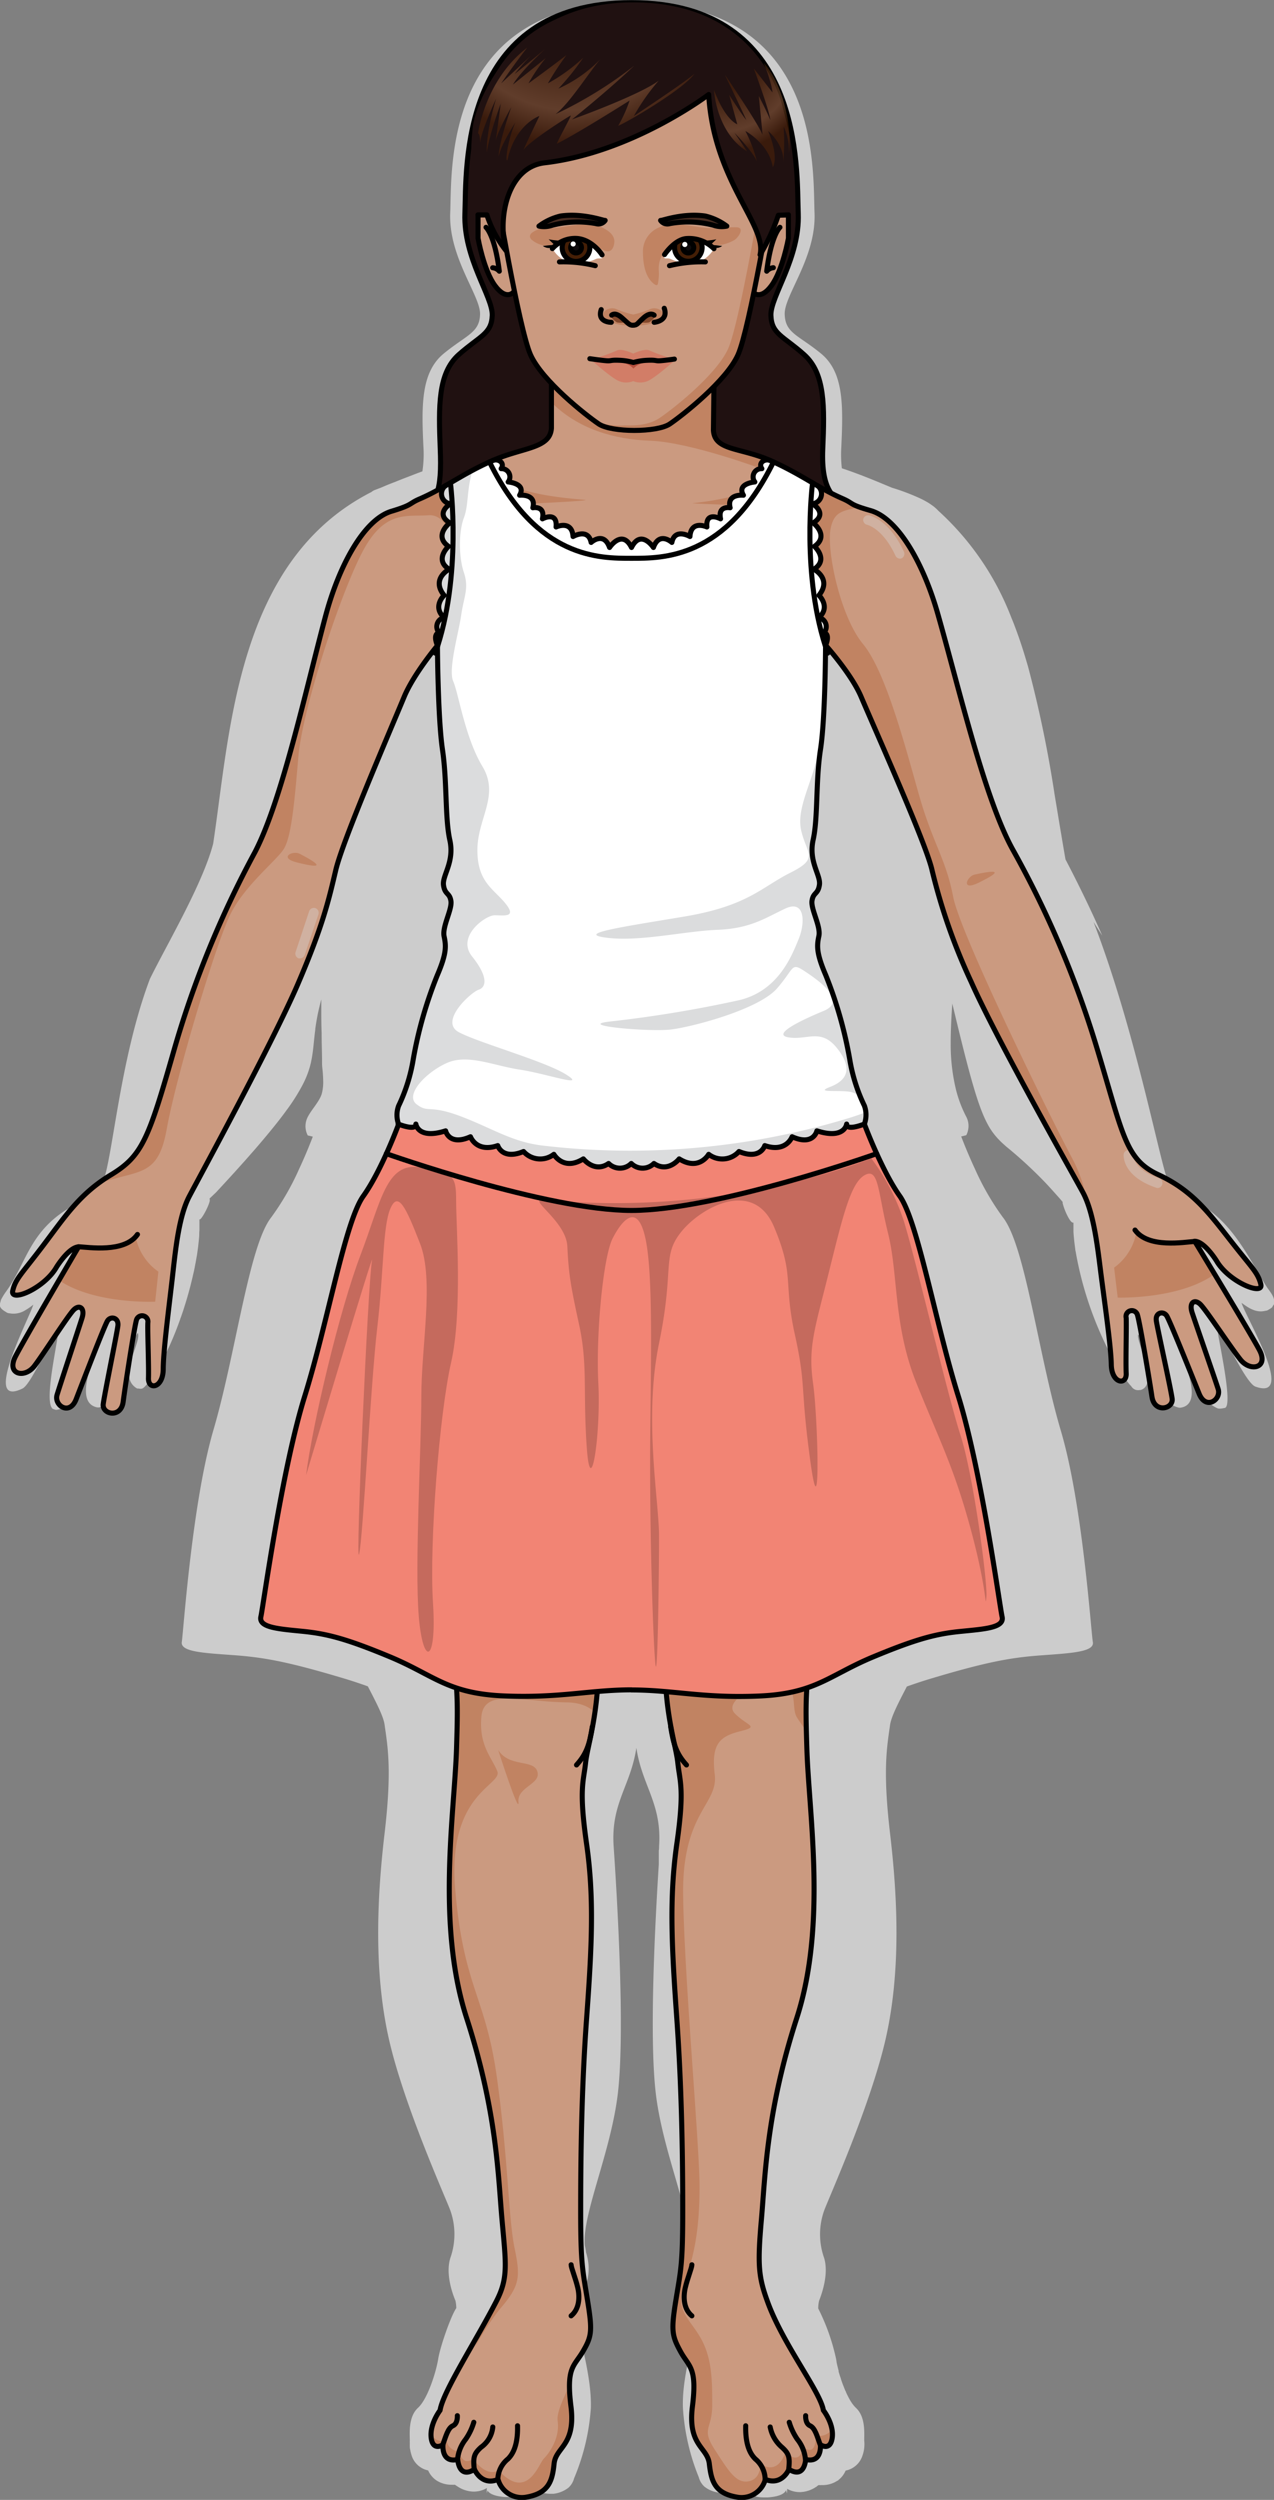<?xml version="1.0" encoding="utf-8"?><!-- Created by: Science Figures, www.sciencefigures.org, Generator: Science Figures Editor -->
<svg id="Camada_1" data-name="Camada 1" xmlns="http://www.w3.org/2000/svg" xmlns:xlink="http://www.w3.org/1999/xlink" width="252.27" height="494.83" viewBox="0 0 252.27 494.83">
<rect x="0" y="0" width="252.27" height="494.83" fill="#808080" stroke="none"/>
<defs>
<clipPath id="clip-path">
<path d="M109.41,49.24a6.38,6.38,0,0,1,4.74-2.12c2.84.14,5.24,3.07,5.17,3.69s-.63.13-1.41.49a8.56,8.56,0,0,1-5.1.7A6.12,6.12,0,0,1,109.41,49.24Z" fill="none"/>
</clipPath>
<clipPath id="clip-path-2">
<path d="M141.37,49.24a6.39,6.39,0,0,0-4.75-2.12c-2.83.14-5.24,3.07-5.17,3.69s.64.13,1.42.49a8.56,8.56,0,0,0,5.1.7A6.16,6.16,0,0,0,141.37,49.24Z" fill="none"/>
</clipPath>
<radialGradient id="radial-gradient" cx="81.24" cy="-5.23" r="33.72" gradientTransform="translate(35.68) scale(0.95 1)" gradientUnits="userSpaceOnUse">
<stop offset="0.4" stop-color="#7d3500"/>
<stop offset="0.8" stop-color="#f8a367"/>
<stop offset="1" stop-color="#793200"/>
</radialGradient>
<radialGradient id="radial-gradient-2" cx="118.5" cy="9.62" r="20.63" gradientTransform="translate(28.7) scale(0.96 1)" xlink:href="#radial-gradient"/>
</defs>
<title>comparison_tanned_girl_obese_anatomic_front</title>
<path id="changecolor" d="M251.09,255.1c-3.24-4.68-7.46-15.34-16.47-17.94-1.05-.95-2.11-1.91-3.09-2.78-1.48-2.17-6.34-29.47-15-51.89.57.91,1.15,1.82,1.74,2.72-2.2-5-4.62-10-7.29-15.1q-.45-2.58-.87-5.13c-.15-.85-.29-1.7-.43-2.55-.28-1.69-.55-3.36-.83-5A237.19,237.19,0,0,0,203.58,132l-.33-1.12q-1.09-3.74-2.44-7.26c-.18-.47-.37-.93-.56-1.39A55.39,55.39,0,0,0,185.8,101.1a7.87,7.87,0,0,0-1.38-1.18,9.61,9.61,0,0,0-.85-.55,18,18,0,0,0-2-1,43.6,43.6,0,0,0-4.95-1.83c-3-1.24-6-2.54-9.92-3.85a23.71,23.71,0,0,1-.11-4.15c.38-8.32.5-14.83-4-18.54s-7.08-4-7.21-7.78,6.28-11.27,5.91-20.12c-.35-8.43,1.36-39.75-33-41.53-1-.06-2-.11-3-.11-.89,0-1.75,0-2.59.09C87.77,2,89.5,33.61,89.15,42.08c-.37,8.85,6,16.42,5.91,20.12S92.34,66.3,87.85,70s-4.4,10.22-4,18.54a22.35,22.35,0,0,1-.21,4.76c-1.35.49-2.61,1-3.81,1.45h0l-.4.16h0L78,95.48h0c-.84.32-1.65.65-2.44,1L74.2,97h0a2.29,2.29,0,0,0-.65.39C46.86,111,45.59,144.72,42.21,167c-2.07,8-9.43,20.41-12.53,26.78-6.25,16.55-7.48,37.33-9.57,40.73-.95.91-2,1.9-3,2.88-11.33,4.87-11.42,12.17-16,18.39a11.73,11.73,0,0,0-.93,1.54h0c-.17.88-.68,1.41,1,2.38a1.28,1.28,0,0,0,.73.26,4.33,4.33,0,0,0,3-.55,12.14,12.14,0,0,0,1.69-1.17c-1,3.14-10.21,20.51-2.2,16.63h0v0c1.86-.75,6.18-11.19,7.19-12.29.29,1.43-3.15,15.08-1.1,16.31l0,0h0c.73.2.32.3,1.71-.06,4.83-2.31,5.24-12,7.39-14.69.85,1.53-5.89,13.2-.4,14.43a1.48,1.48,0,0,0,.51,0c5.38-1.38,5.35-12.09,7.6-14.73.77,2-4.23,8.67-.15,11l.1,0h.09c.79.09.89.21,1.88-1,2.42-3,4.69-7.71,6.48-12.76,0-.1.08-.21.11-.31.19-.55.38-1.09.56-1.65l.18-.58c.16-.49.31-1,.46-1.49.07-.25.15-.51.22-.77.13-.45.25-.9.37-1.35s.16-.6.23-.9.21-.83.3-1.24.15-.67.23-1,.16-.75.23-1.12.14-.71.2-1.06.12-.69.18-1,.11-.73.16-1.09.09-.61.12-.91.08-.75.12-1.12.05-.52.07-.78,0-.78.05-1.17c0-.19,0-.4,0-.59,0-.56,0-1.1,0-1.6.24.33,1.66-2.2,2-3.47a1,1,0,0,0,0-.63L42.8,236q1.92-2.07,3.59-3.9l2.12-2.36,1.91-2.17c1.51-1.74,2.81-3.3,3.94-4.71.81-1,1.53-1.94,2.17-2.81.15-.21.29-.41.44-.6A38.55,38.55,0,0,0,59.78,215c.07-.12.13-.25.19-.36a18.12,18.12,0,0,0,1.64-4.49c0-.14.06-.28.08-.42.36-1.83.44-3.62.74-5.92l0-.13c.09-.7.21-1.44.36-2.24l.12-.64c.08-.39.17-.79.27-1.21s.27-1.15.44-1.76l0-.12c0,.61,0,1.21,0,1.83,0,1.63,0,3.26.07,4.91a1,1,0,0,1,0,.17c0,1.66.06,3.31.08,5,0,.25,0,.51,0,.78v.1c0,.52.08,1.07.13,1.62s.09,1.27.1,1.9a8.87,8.87,0,0,1-.3,2.53c-.49,1.54-2,3.06-2.76,4.54a4.06,4.06,0,0,0-.43,1.43,3.94,3.94,0,0,0,.43,2.23l1,.24c-.3.79-1.32,3.43-2.77,6.53h0a51.46,51.46,0,0,1-5.48,9.47c-4.42,5.64-7,27-11.45,42.14C38,297.71,36.32,323,36,325s4.39,2.19,10.35,2.63,10.75,1.31,21.61,4.56c1.81.54,3.4,1.08,4.88,1.61,1.7,3.28,3.08,5.94,3.31,7.57.63,4.42,1.48,9,0,21.56S74,390,76.93,403.26s11.43,32,12.25,34.3a14.07,14.07,0,0,1,0,9.37c-.94,3,.25,6.68,1,8.46a6.66,6.66,0,0,1,.17,1.48c-1.12,1.64-3.21,7.75-3.57,10-.42,2.66-2.11,8-4,9.73s-1.66,4.86-1.63,6.45v0a3.31,3.31,0,0,0,0,.55s0,.08,0,.12a5.63,5.63,0,0,0,0,.58.38.38,0,0,1,0,.1c0,.21.06.41.11.63,0,0,0,.06,0,.09.06.24.12.5.2.76A4.36,4.36,0,0,0,84.78,489a4.61,4.61,0,0,0,1.68,2h0a5.4,5.4,0,0,0,3,.83,4.77,4.77,0,0,0,.63,0,6.18,6.18,0,0,0,.53.36h0a6,6,0,0,0,3,1,5.06,5.06,0,0,0,2.8-.72,3.3,3.3,0,0,0,0,1l.12-.49c.26.47,1.08,1.13,3.55,1.29l.69,0h.6l.27,0,.24,0,.27-.05.16,0,.26-.08.11,0,.23-.12.07,0,.2-.15,0,0a1.45,1.45,0,0,0,.17-.18l0,0c.06-.07.1-.15.15-.22v0a6.7,6.7,0,0,0,.43-2.41c.21-2.05.41-3.42,1.22-3.43.32,0,.32.19.24.55a0,0,0,0,1,0,0h0a7.6,7.6,0,0,0-.3,2.33,6,6,0,0,0,.07.69h0c.24,1.4,1.74,2.33,3.52,2.42h1.3l-.36,0a5.92,5.92,0,0,0,2.93-1.2,3.83,3.83,0,0,0,1.12-1.86h0A43.45,43.45,0,0,0,117,476.63c.19-6.2-2.3-13.73-2.75-17.81v-1.24c0-.06,0-.13,0-.19.05-.26.11-.51.18-.76l.11-.35c.08-.25.16-.5.26-.75,1-2.73,2.62-5.35,1.22-9.76,0,0,0-.07,0-.1a9.41,9.41,0,0,0-.22-1.2c-.58-6.1,5.18-18.43,6.55-30.16,1.47-12.64-.21-39.51-.84-48.88-.58-8.5,3.38-11.92,4.5-19.47,1.12,7.55,5.07,11,4.5,19.47,0,.28,0,.58-.06.89,0,.08,0,.17,0,.26l0,.57c0,.2,0,.41,0,.63s0,.21,0,.33,0,.49,0,.75l0,.19c-.72,11.4-1.92,34-.6,45.26,1.37,11.73,7.13,24.06,6.55,30.16a7.93,7.93,0,0,0-.22,1.2s0,.07,0,.1c-1.74,5.49,1.17,8.21,1.81,11.81v1.24c-.45,4.08-3,11.61-2.76,17.81a43.45,43.45,0,0,0,3.14,13.72h0a3.83,3.83,0,0,0,1.12,1.86,5.8,5.8,0,0,0,3.48,1.23c1.94,0,3.65-.93,3.9-2.43a8.17,8.17,0,0,0-.27-3.31l.16.29c0-.16-.08-.31-.12-.47a.23.23,0,0,1,.23-.11c.82,0,1,1.38,1.22,3.43s0,3.52,3.23,3.5l.7,0c2.78-.18,3.47-1,3.63-1.45l.16.65a3.61,3.61,0,0,0,.05-.9,5.1,5.1,0,0,0,2.68.65,6,6,0,0,0,3.14-1.09l0,.07a.75.75,0,0,0,.06-.13l.36-.24a4.51,4.51,0,0,0,.62,0,5.3,5.3,0,0,0,3.16-.91v.08c.06-.07.1-.13.16-.19a4.66,4.66,0,0,0,1.41-1.85,4.38,4.38,0,0,0,3.37-3.09,6.61,6.61,0,0,0,.31-2.86c0-1.59.26-4.68-1.63-6.45a6.65,6.65,0,0,1-1-1.25c-.16-.25-.31-.52-.46-.8l-.12-.24c-.14-.26-.27-.54-.4-.83,0-.1-.09-.19-.13-.29s-.19-.45-.28-.69-.11-.27-.16-.4-.2-.53-.29-.79l-.18-.55c0-.12-.08-.23-.11-.34-.11-.35-.22-.7-.31-1a1.21,1.21,0,0,1,0-.18c-.17-.63-.31-1.23-.42-1.75,0-.05,0-.09,0-.13s-.06-.31-.08-.45a41.68,41.68,0,0,0-3.54-10l0-.11a6.76,6.76,0,0,1,.17-1.42c.71-1.78,1.9-5.49,1-8.46a14,14,0,0,1,0-9.37c.82-2.3,9.28-21,12.25-34.3s2.29-27.75.81-40.31-.63-17.14,0-21.56c.24-1.63,1.61-4.29,3.32-7.58,1.47-.52,3.07-1.06,4.87-1.6,10.86-3.25,15.66-4.12,21.61-4.56s10.71-.66,10.35-2.63-2-27.31-6.37-41.95c-4.48-15.18-7-36.5-11.45-42.14a51.46,51.46,0,0,1-5.48-9.47h0c-1.45-3.1-2.47-5.74-2.77-6.53l1-.24a3.75,3.75,0,0,0,.39-1.16,3.88,3.88,0,0,0-.39-2.5,24.41,24.41,0,0,1-1.46-3.42c-.2-.58-.37-1.17-.53-1.77a38.12,38.12,0,0,1-1.09-9.21c0-2.65.13-5.33.32-8,3.5,14.67,5.19,20.7,7.16,24.17.12.22.25.43.37.63l.17.25c.13.2.26.39.4.57s.25.33.38.49l.35.4q.13.17.3.33l.27.28c.28.29.58.56.89.84l.31.28a86.68,86.68,0,0,1,7.82,7.2q.94,1,2,2.19c.47.53,1,1.1,1.47,1.69-.07,0-.07.11,0,.35a12.76,12.76,0,0,0,1.11,2.72l.19.32.12.17c.24.34.48.54.68.48,0,.52,0,1.08,0,1.66,0,0,0,.11,0,.17.06,1,.18,2.17.35,3.36,0,.22.07.44.11.67a69.59,69.59,0,0,0,8.54,23.19,28.1,28.1,0,0,0,2.24,3.13h0a1.39,1.39,0,0,1,.21.21,1.58,1.58,0,0,0,1,.74h0a1.87,1.87,0,0,0,.7,0h.06l0,0,.09,0c3.7-1.09-1-9.81-.49-11,2.26,2.36,2.63,13.16,8,14.48a1.26,1.26,0,0,0,.51,0c5.54-1-1.7-13.21-.85-14.4,2.24,2.54,2.82,12,7.85,14.45.27.1.37.3,1.71,0h0l0,0c1.72-.74-1.83-15.65-1.61-16.27,1,.94,5.55,11.21,7.57,12.05h0c8.12,2.94-1.63-13.29-2.71-16.55.82.52,2.62,2.12,4.71,1.56a1.26,1.26,0,0,0,.72-.27c.15-.1.06,0,.45-.28s0,0,.6-.8C252.41,256.93,251.94,256.26,251.09,255.1Z" fill="#ccc"/>
<path d="M169.05,101c-3.89-1.93-6.49-3.69-6.13-12.19.36-8.34.47-14.87-3.67-18.59s-6.48-4.06-6.6-7.8,5.75-11.3,5.41-20.17c-.33-8.7,1.34-41.72-33-41.72s-32.68,33-33,41.72c-.33,8.87,5.53,16.46,5.41,20.17S95,66.5,90.85,70.19s-4,10.25-3.68,18.59c.36,8.5-.67,11.18-4.78,12.59" fill="#201111"/>
<path d="M169.05,101c-3.89-1.93-6.49-3.69-6.13-12.19.36-8.34.47-14.87-3.67-18.59s-6.48-4.06-6.6-7.8,5.75-11.3,5.41-20.17c-.33-8.7,1.34-41.72-33-41.72s-32.68,33-33,41.72c-.33,8.87,5.53,16.46,5.41,20.17S95,66.5,90.85,70.19s-4,10.25-3.68,18.59c.36,8.5-.67,11.18-4.78,12.59" fill="none" stroke="#000000" stroke-linecap="round" stroke-linejoin="round"/>
<path d="M161.47,321.28c-2.06,12.11-2,15.16-1.7,24.81.38,12.87,4,34.82-2,53.37s-6.23,31.1-7,39.86-.62,11.25,1.17,16.16c3,8.43,10.51,17.91,11.1,21.62,0,0,2.14,2.72,1.75,5.45s-2.34,1.36-2.34,1.36.39,3.7-2.92,2.92c0,0-.19,3.9-3.31,1.95,0,0-1.36,3.31-4.67,2a4.89,4.89,0,0,1-5.65,3.5c-4.48-.78-5.06-3.31-5.45-6.62s-4.31-3.53-3.34-11.32-.68-7.8-2.36-10.88-1.9-4.09-.92-10.12,1.36-7,1.36-17.72-.19-24.15-1.17-38-1.56-23.75,0-34.65.59-12.27.2-16-2.73-9.94-2.53-21.23h-13.2c.19,11.29-2.15,17.53-2.54,21.23s-1.36,5.06.2,16,1,20.83,0,34.65-1.17,27.27-1.17,38,.39,11.68,1.36,17.72.86,7.1-.92,10.12-3.33,3.09-2.36,10.88-3,8-3.34,11.32-1,5.84-5.45,6.62a4.89,4.89,0,0,1-5.65-3.5c-3.31,1.36-4.67-2-4.67-2-3.12,2-3.31-1.95-3.31-1.95-3.31.78-2.92-2.92-2.92-2.92s-2,1.36-2.34-1.36,1.76-5.45,1.76-5.45c.58-3.71,7.05-13.64,11.16-21.61,2.39-4.64,1.88-7.41,1.1-16.17s-1-21.31-7-39.86-2.41-40.5-2-53.37c.29-9.71.36-12.74-1.74-25Z" fill="#cb9a80"/>
<path d="M151.51,490.73c3.31,1.36,4.67-2,4.67-2,3.12,2,3.31-1.95,3.31-1.95,3.31.78,2.92-2.92,2.92-2.92s2,1.36,2.34-1.36a5.35,5.35,0,0,0,0-1.6,3.21,3.21,0,0,1-3.2,1.22c0,4.51-2.51,2.26-2.51,2.26-.75,4-3.5,1-3.5,1-1.76,5-5,2.25-5,2.25s.26,3-2.25,3.51-4-2-6.76-6.26-.5-4-.5-8.77,0-9.27-2.26-13.27-5.26-5.52-3.25-11,3-10.77,3-19-3-41.08-3.25-57.62,7-18,6.26-24,1-7.52,5-8.52,1.5-1-1-3.51,4.75-6.26,8.76-5.76,2.26,4.51,3.51,6.51c.44.71,1.16,1.73,1.91,2.75a83.79,83.79,0,0,1,1.3-18.3l-3.73-3.07-14.28,0-15.26,3.63-.19,2.88h4.14c-.2,11.29,2.14,17.53,2.53,21.23s1.36,5.06-.2,16-1,20.83,0,34.65,1.17,27.27,1.17,38-.39,11.68-1.36,17.72-.76,7,.92,10.12,3.34,3.09,2.36,10.88,3,8,3.34,11.32,1,5.84,5.45,6.62A4.89,4.89,0,0,0,151.51,490.73Z" fill="#c18362"/>
<path d="M110.42,479.17c.5,3.5-1.75,6.51-2.75,7.51s-3.26,8.52-9,2.26c0,0-2,1.75-5-2.26,0,0-2,1.75-2.76-1.5a2.45,2.45,0,0,1-2.5-2.51s-1.07,1.51-3.08-.67a5.09,5.09,0,0,0,0,.55c.39,2.72,2.34,1.36,2.34,1.36s-.39,3.7,2.92,2.92c0,0,.19,3.9,3.31,1.95,0,0,1.36,3.31,4.67,2a4.89,4.89,0,0,0,5.65,3.5c4.48-.78,5.06-3.31,5.45-6.62s4.31-3.53,3.34-11.32c-.2-1.59-.31-2.88-.34-4C111.77,474.38,110.18,477.45,110.42,479.17Z" fill="#c18362"/>
<path d="M90.32,346.09c-.38,12.87-4,34.82,2,53.37s6.24,31.1,7,39.86,1.29,11.53-1.1,16.17c-1.45,2.81-2.9,6-4.17,9.15a49.91,49.91,0,0,1,4.84-7.47c4.08-4.73,4.21-6.37,3-12.19s-1.3-18.23-3.54-34.06-6.57-17.63-8.21-36.9,9.51-20.62,8.32-23.46-3.63-5.1-3.14-10.75,7.77-3,16.73-2.84c2.8,0,4.56.85,5.66,1.93a69.36,69.36,0,0,0,.69-11.16h5.14l-.19-6.57-34.82-.1C90.68,333.35,90.61,336.38,90.32,346.09Z" fill="#c18362"/>
<path d="M98.65,346.41c2.25,3.5,7,1.75,7.76,4.26s-4,3-3.75,6S98.65,346.41,98.65,346.41Z" fill="#c18362"/>
<path d="M161.47,321.28c-2.06,12.11-2,15.16-1.7,24.81.38,12.87,4,34.82-2,53.37s-6.23,31.1-7,39.86-.62,11.25,1.17,16.16c3,8.43,10.51,17.91,11.1,21.62,0,0,2.14,2.72,1.75,5.45s-2.34,1.36-2.34,1.36.39,3.7-2.92,2.92c0,0-.19,3.9-3.31,1.95,0,0-1.36,3.31-4.67,2a4.89,4.89,0,0,1-5.65,3.5c-4.48-.78-5.06-3.31-5.45-6.62s-4.31-3.53-3.34-11.32-.68-7.8-2.36-10.88-1.9-4.09-.92-10.12,1.36-7,1.36-17.72-.19-24.15-1.17-38-1.56-23.75,0-34.65.59-12.27.2-16-2.73-9.94-2.53-21.23h-13.2c.19,11.29-2.15,17.53-2.54,21.23s-1.36,5.06.2,16,1,20.83,0,34.65-1.17,27.27-1.17,38,.39,11.68,1.36,17.72.86,7.1-.92,10.12-3.33,3.09-2.36,10.88-3,8-3.34,11.32-1,5.84-5.45,6.62a4.89,4.89,0,0,1-5.65-3.5c-3.31,1.36-4.67-2-4.67-2-3.12,2-3.31-1.95-3.31-1.95-3.31.78-2.92-2.92-2.92-2.92s-2,1.36-2.34-1.36,1.76-5.45,1.76-5.45c.58-3.71,7.05-13.64,11.16-21.61,2.39-4.64,1.88-7.41,1.1-16.17s-1-21.31-7-39.86-2.41-40.5-2-53.37c.29-9.71.36-12.74-1.74-25Z" fill="none" stroke="#000000" stroke-linecap="round" stroke-linejoin="round"/>
<path d="M113.09,448.29c0,.59.88,2.66,1.32,4.56s.29,4.24-1.32,5.55" fill="none" stroke="#000000" stroke-linecap="round" stroke-linejoin="round"/>
<path d="M98.58,490.73a5.36,5.36,0,0,1,2-4c.73-.73,2-2.33,1.9-6.57" fill="none" stroke="#000000" stroke-linecap="round" stroke-linejoin="round"/>
<path d="M93.91,488.78c-.24-2.34-.1-3.07,1.36-4.38a5.53,5.53,0,0,0,2.31-4" fill="none" stroke="#000000" stroke-linecap="round" stroke-linejoin="round"/>
<path d="M90.6,486.83a7.58,7.58,0,0,1,1.61-4,12,12,0,0,0,1.61-3.36" fill="none" stroke="#000000" stroke-linecap="round" stroke-linejoin="round"/>
<path d="M87.68,483.91c.58-1.56,1-3.31,2-3.75s.88-2,.88-2" fill="none" stroke="#000000" stroke-linecap="round" stroke-linejoin="round"/>
<path d="M137,448.29c0,.59-.87,2.66-1.31,4.56s-.3,4.24,1.31,5.55" fill="none" stroke="#000000" stroke-linecap="round" stroke-linejoin="round"/>
<path d="M151.51,490.73a5.32,5.32,0,0,0-1.95-4c-.73-.73-2-2.33-1.9-6.57" fill="none" stroke="#000000" stroke-linecap="round" stroke-linejoin="round"/>
<path d="M156.18,488.78c.24-2.34.1-3.07-1.36-4.38a7,7,0,0,1-2.31-4" fill="none" stroke="#000000" stroke-linecap="round" stroke-linejoin="round"/>
<path d="M159.49,486.83a7.42,7.42,0,0,0-1.61-4,12,12,0,0,1-1.6-3.36" fill="none" stroke="#000000" stroke-linecap="round" stroke-linejoin="round"/>
<path d="M162.41,483.91c-.58-1.56-1-3.31-2-3.75s-.88-2-.88-2" fill="none" stroke="#000000" stroke-linecap="round" stroke-linejoin="round"/>
<path d="M114.16,349.36c2-2.21,2.57-4.08,3.13-7.59" fill="none" stroke="#000000" stroke-linecap="round" stroke-linejoin="round"/>
<path d="M135.93,349.36c-2-2.21-2.57-4.08-3.13-7.59" fill="none" stroke="#000000" stroke-linecap="round" stroke-linejoin="round"/>
<path d="M243.4,245.41c-4.38-5.62-7.58-9.79-14.16-12.85s-6.93-7.88-12.21-25.27a196.92,196.92,0,0,0-16.62-39.11C195,158.13,190,136.62,185.73,121.63c-2.78-9.86-7.83-19-13.36-20.57-4.43-1.27-3.16-1.33-5.56-2.38-5-2.19-8.21-4.85-14.24-7.51s-11.06-1.92-11.3-6L141.4,74H109.19l0,10.73c-.24,4.1-5.66,3.79-11.69,6.45s-9.27,5.32-14.24,7.51c-2.41,1-1.32,1.18-5.74,2.51-5.5,1.66-10.42,10.86-13.06,20.76-4,15-8.7,36.63-14,46.76a196.6,196.6,0,0,0-16.06,39.35c-5,17.46-6.25,20.75-12.46,24.5s-9.12,8.32-13.42,14-5.47,6.57-6,8.94,6.28-.51,8.67-4.7c0,0,2.4-3.91,4.36-4,0,0-10.7,18.19-12.51,21.73s1.85,4.39,3.78,1.84,6.7-10.07,7.81-11.14,2.24-.32,1.61,1.67-4.3,13.08-4.94,15.18,2.48,4.23,3.78.87,5.58-14.49,6.2-15.5,2.28-.67,2.06,1-2.63,13.42-2.9,15.46,3.51,2.9,3.95-.45,2.21-14.82,2.64-16.22a1.16,1.16,0,0,1,2.25.54c-.09,1.57.2,8.55.12,11s2.91,2,2.92-1.8,1.3-13.48,1.9-18.88,1.29-11.53,3.25-15.28S54,206.38,59,194.74s6.12-16.73,7.49-22.52S76.6,146.15,80,138c1.85-4.51,6.62-10.22,6.62-10.22s.07,14.36,1,20.63.48,13.52,1.45,17.87-1.52,7-1.25,8.93,1.21,1.45,1.47,3.14-1.76,5.07-1.35,7,.5,3.38-1.36,7.72a82.36,82.36,0,0,0-4.76,16.66,27.33,27.33,0,0,1-.93,4.17q7.5,0,15,.09c24.53.25,49.06.77,73.59.82a27,27,0,0,1-1.23-5.08A82.36,82.36,0,0,0,163.5,193c-1.86-4.34-1.76-5.79-1.35-7.72s-1.62-5.31-1.36-7,1.19-1.21,1.47-3.14-2.21-4.59-1.24-8.93.48-11.59,1.45-17.87,1-20.63,1-20.63,5.06,5.63,7,10.11c3.48,8.13,12.5,28.29,14,34.06a116.69,116.69,0,0,0,7.81,22.41c5.13,11.57,20.13,38,22.14,41.72s2.8,9.85,3.47,15.24,2.1,15.07,2.16,18.85,3.06,4.18,2.95,1.76.08-9.41,0-11a1.15,1.15,0,0,1,2.23-.57c.45,1.39,2.38,12.83,2.87,16.17s4.27,2.43,4,.4-2.88-13.74-3.13-15.41,1.41-2,2.05-1,5.07,12.07,6.42,15.42,4.44,1.17,3.77-.93-4.5-13.13-5.15-15.11.44-2.75,1.58-1.69,6,8.51,8,11,5.61,1.61,3.75-1.9-12.82-21.55-12.82-21.55c2,.08,4.36,3.95,4.36,3.95,2.45,4.15,9.32,6.92,8.73,4.57S247.78,251,243.4,245.41Z" fill="#cb9a80"/>
<path d="M128.78,87.24c7.86.29,21.93,5.53,21.93,5.53l1.49-1.69c-5.94-2.54-10.84-1.88-11.08-5.94L141.25,74H109l0,5.46C114.36,84.94,121.71,87,128.78,87.24Z" fill="#c18362"/>
<path d="M33,223.57c1.88-10.5,9.8-37,12.67-42.69s9.06-10.53,10.5-12.79,2.08-8.36,2.9-18.19,8.71-33.48,13-41.22,8.58-6.37,12.78-6.69,5.82,7,6,12.92l3.55-3.39L92.18,93.86c-3.08,1.72-5.61,3.37-8.89,4.82-2.41,1-1.32,1.18-5.74,2.51-5.5,1.66-10.42,10.86-13.06,20.76-4,15-8.7,36.63-14,46.76a196.35,196.35,0,0,0-16.06,39.35c-5,17.46-6.25,20.75-12.46,24.5-1.37.83-2.65,1.54-3.84,2.23C27.15,231.24,31.17,233.65,33,223.57Z" fill="#c18362"/>
<path d="M31.36,251.71a11,11,0,0,1-4.48-6.78c-2.09,2.1-8.13,2.34-11.6,2.29-.55.95-1.95,3.32-3.62,6.18,7.07,4.81,19.07,4.26,19.07,4.26Z" fill="#c18362"/>
<path d="M220.61,250.92a11.08,11.08,0,0,0,4.38-6.85c2.12,2.07,8.16,2.23,11.63,2.13.57.93,2,3.29,3.7,6.13-7,4.9-19,4.52-19,4.52Z" fill="#c18362"/>
<path d="M163.5,127.75s5.06,5.63,7,10.11c3.48,8.13,12.5,28.29,14,34.06a116.69,116.69,0,0,0,7.81,22.41c5.13,11.57,20.13,38,22.14,41.72a14.21,14.21,0,0,1,.77,1.71,28.08,28.08,0,0,0-2.83-8.32c-4.28-8-22.22-44.46-23.65-51.93s-4-10.51-6.69-19.91-6.59-24.59-11.16-30.12-7.34-18.87-6.37-23.07c.7-3.06,2.19-3.26,5.46-4-2.28-.55-1.26-.92-3.12-1.73a83.11,83.11,0,0,1-7.94-4.28l-5.23,15.67,8.84,38.21C163.43,142,163.5,127.75,163.5,127.75Z" fill="#c18362"/>
<path d="M98.08,95.53c4.68.65,5.33,2.42,17.6,3.39,2.74.22-15.82,1-15.82,1L108.09,113l23.42-.49H133l9.85-6.94,5.65-5.5s-12.17-.38-11.3-.48a57.38,57.38,0,0,0,14.05-3.23L148,108.94l-17.12,14.53s-29.24-1.77-29.72-1.61S98.08,95.53,98.08,95.53Z" fill="#c18362"/>
<path d="M189.75,276.33c-4.59-14.73-8-34.52-11.59-39.59s-7-14.24-7-14.24c-3.58,1.34-3.54.2-3.51,0,0,.24-.62,3-5.89,1.32,0,0-.68,3.07-4.91,1.17,0,0-1.17,3.21-5.41,1.75,0,0-.87,2.92-5.11,1.17a4.42,4.42,0,0,1-6,.56s-1.9,3.38-5.84.9c0,0-2.19,2.85-5,.91a3.18,3.18,0,0,1-4.49,0,3.18,3.18,0,0,1-4.49,0c-2.78,1.94-5-.91-5-.91-3.94,2.48-5.84-.9-5.84-.9a4.42,4.42,0,0,1-6-.56c-4.23,1.75-5.11-1.17-5.11-1.17-4.23,1.46-5.4-1.75-5.4-1.75-4.24,1.9-4.92-1.17-4.92-1.17-5.26,1.68-5.85-1.08-5.89-1.32,0,.16.07,1.13-2.67.26l-.83-.28s-3.38,9.17-7,14.24-7,24.86-11.59,39.59S52.14,317.85,51.66,320s3.38,2.42,8.2,2.9,8.7,1.45,17.39,5.07,11.34,7.24,22.45,7.72,17.14-1.2,25.35-1.2,14.24,1.69,25.35,1.2,13.76-4.1,22.45-7.72,12.55-4.59,17.38-5.07,8.69-.72,8.2-2.9S194.33,291.05,189.75,276.33Z" fill="#f28474"/>
<path d="M60.61,292c1.28-10.24,6.66-32.78,10.76-43.53S76.49,230,83.15,231.07s7.17,1.53,7.17,6.65,1.28,22-1,32-4.35,35.6-3.58,47.63-2,12.55-2.82,2.56.51-33.54.51-43.53,2.56-23-.25-30.22-4.36-10.5-5.89-6.91S76,251.81,74.7,262.82s-2.82,41.74-3.59,44.81,1.79-54.54,2.56-58.13S60.61,292,60.61,292Z" fill="#130000" opacity="0.2"/>
<path d="M107.73,237.47c-3.65-.36,4.35,4.09,4.61,9.22s.51,7.17,2.3,15.36.77,13.06,1.54,24.33,2.81-2.57,2.3-12.55,1-25.1,2.82-28.68,5.12-7.68,6.66.77.77,28.42.77,43.53.51,33.29,1,39.44.77-17.93.77-24.84-3.07-23.31,0-38.16.51-17.16,4.35-22,14.34-10.76,18.44-1,1.79,10.75,4.1,21.25,1,10,3.07,25.09S162,281,161,273.83s.26-10.5,3.07-21.77,4.36-17.92,7.17-19.46,2.56,3.33,4.61,11.52,1,18.19,5.64,29.71,7.42,16.64,10.75,28.94,2.82,16.13,3.08,13.31-2.56-24.07-5.13-32-9-35.34-11.26-42.51a42.7,42.7,0,0,0-6.41-12.29S144.35,241.05,107.73,237.47Z" fill="#130000" opacity="0.2"/>
<path d="M151.44,226.76c4.24,1.46,5.41-1.75,5.41-1.75,4.23,1.9,4.91-1.17,4.91-1.17,5.27,1.68,5.85-1.08,5.89-1.32,0,.18-.07,1.32,3.51,0h0a5.31,5.31,0,0,0,0-3.63,33.44,33.44,0,0,1-2.9-9.17A82.36,82.36,0,0,0,163.5,193c-1.86-4.34-1.76-5.79-1.35-7.72s-1.62-5.31-1.36-7,1.19-1.21,1.47-3.14-2.21-4.59-1.24-8.93.48-11.59,1.45-17.87,1-20.41,1-20.62h0c1-2.4-.33-2.49-.33-2.49a1.84,1.84,0,0,0-1-3c2.39-2.14,0-4.4,0-4.4,2.64-3.27-1-5.16-1-5.16,3-1.89.12-4.53.12-4.53,3-2.13-.25-4.65-.25-4.65,3-1.88-.13-3.78-.13-3.78a2,2,0,0,0,.94-3.61h0a92,92,0,0,0-9.27-4.94h0c-1.12-.47-2.51.43-1.71,1.6a1.63,1.63,0,0,0-1.39,2.63s-3.65.29-2.26,2.63c0,0-3.36-.37-2.63,2.48,0,0-2.48-.51-1.9,2.19,0,0-3-1.61-2.7,1.61,0,0-3.14-1.46-3.36,1.89,0,0-3-1.75-3.58,1.17,0,0-2.48-2.26-3.65,1,0,0-2.48-3.73-4.34,0-1.87-3.73-4.35,0-4.35,0-1.17-3.29-3.65-1-3.65-1-.58-2.92-3.58-1.17-3.58-1.17-.22-3.35-3.36-1.89-3.36-1.89.3-3.22-2.7-1.61-2.7-1.61.59-2.7-1.9-2.19-1.9-2.19.73-2.85-2.62-2.48-2.62-2.48,1.38-2.34-2.27-2.63-2.27-2.63a1.63,1.63,0,0,0-1.39-2.63c.81-1.17-.59-2.07-1.7-1.6h0a89.14,89.14,0,0,0-9.28,5,2,2,0,0,0,.94,3.6s-3.15,1.9-.13,3.78c0,0-3.27,2.52-.25,4.65,0,0-2.89,2.64.13,4.53,0,0-3.65,1.89-1,5.16,0,0-2.39,2.26,0,4.4a1.84,1.84,0,0,0-1,3s-1.3.09-.34,2.49h0s.07,14.36,1,20.63.48,13.52,1.45,17.87-1.52,7-1.25,8.93,1.21,1.45,1.47,3.14-1.76,5.07-1.35,7,.5,3.38-1.36,7.72a82.36,82.36,0,0,0-4.76,16.66,33.88,33.88,0,0,1-2.89,9.17,5.24,5.24,0,0,0,0,3.63h0c3.57,1.34,3.53.2,3.5,0,0,.24.63,3,5.89,1.32,0,0,.68,3.07,4.92,1.17,0,0,1.17,3.21,5.4,1.75,0,0,.88,2.92,5.11,1.17a4.42,4.42,0,0,0,6,.56s1.9,3.38,5.84.9c0,0,2.19,2.85,5,.91a3.18,3.18,0,0,0,4.49,0,3.18,3.18,0,0,0,4.49,0c2.77,1.94,5-.91,5-.91,3.94,2.48,5.84-.9,5.84-.9a4.42,4.42,0,0,0,6-.56C150.57,229.68,151.44,226.76,151.44,226.76Z" fill="#ffffff"/>
<path d="M82.44,222.52c0,.24.63,3,5.89,1.32,0,0,.68,3.07,4.92,1.17,0,0,1.17,3.21,5.4,1.75,0,0,.88,2.92,5.11,1.17a4.42,4.42,0,0,0,6,.56s1.9,3.38,5.84.9c0,0,2.19,2.85,5,.91a3.18,3.18,0,0,0,4.49,0,3.18,3.18,0,0,0,4.49,0c2.77,1.94,5-.91,5-.91,3.94,2.48,5.84-.9,5.84-.9a4.42,4.42,0,0,0,6-.56c4.24,1.75,5.11-1.17,5.11-1.17,4.24,1.46,5.41-1.75,5.41-1.75,4.23,1.9,4.91-1.17,4.91-1.17,5.27,1.68,5.85-1.08,5.89-1.32,0,.18-.07,1.32,3.51,0h0a5.31,5.31,0,0,0,.28-2.4c-1,.38-2,.74-3.08,1.08a148.51,148.51,0,0,1-61.29,5.52c-6-.79-9.73-3.42-16-5.78s-6.31-.53-8.68-2.37,1.84-6.31,6-8.16,9.21.53,14.47,1.32,13.42,3.68,9.21,1-17.37-6.31-21.31-8.42,2.37-7.89,3.94-8.41,1.85-2.63-1.31-6.58,2.63-8.15,4.47-8.15,4.47.52,2.11-2.37-5.53-4.21-5.53-10.52,4.47-10.79,1-16.57-4.73-14.47-5.78-16.84,1.05-9.47,1.58-13.15,1.58-5.26.52-8.42-1-8.15,0-10.78.53-5.79,1.77-9.46h0c-2,1-3.63,2.06-5.33,3a2,2,0,0,0,.94,3.6s-3.15,1.9-.13,3.78c0,0-3.27,2.52-.25,4.65,0,0-2.89,2.64.13,4.53,0,0-3.65,1.89-1,5.16,0,0-2.39,2.26,0,4.4a1.84,1.84,0,0,0-1,3s-1.3.09-.34,2.49h0s.07,14.36,1,20.63.48,13.52,1.45,17.87-1.52,7-1.25,8.93,1.21,1.45,1.47,3.14-1.76,5.07-1.35,7,.5,3.38-1.36,7.72a82.36,82.36,0,0,0-4.76,16.66,33.88,33.88,0,0,1-2.89,9.17,5.24,5.24,0,0,0,0,3.63C82.51,223.84,82.47,222.7,82.44,222.52Z" fill="#dbdcdd"/>
<path d="M164.41,215.13c-3.42,1.31,2.11.53,4.21,1.05a5.09,5.09,0,0,1,1.8.94,27.39,27.39,0,0,1-2.16-7.42A82.36,82.36,0,0,0,163.5,193c-1.86-4.34-1.76-5.79-1.35-7.72s-1.62-5.31-1.36-7,1.19-1.21,1.47-3.14-2.21-4.59-1.24-8.93.48-11.59,1.45-17.87l.09-.62-.25-.5c-.79,6.58-4.74,12.37-3.68,17.1s3.68,5.52-2.11,8.42-8.42,6.57-21,8.68-21.83,3.42-15.26,4.21,15.26-1.32,21.83-1.58,9.47-2.37,13.42-4.21,3.94,2.89,2.63,6.05-3.95,10.26-11.84,12.1a245.56,245.56,0,0,1-25.51,4.21c-7.1.79,7.89,2.1,12.1,1.58s17.36-3.95,21-8.16,2.63-5.26,5.79-3.15,7.89,5.78,3.42,7.63-10.52,4.73-6.84,5.26,6.31-1.84,9.47,2.1S167.83,213.81,164.41,215.13Z" fill="#dbdcdd"/>
<path d="M27.22,244.35c-2.57,3.7-9.76,2.52-11.68,2.43" fill="none" stroke="#000000" stroke-linecap="round" stroke-linejoin="round"/>
<path d="M88.25,96.11a2,2,0,0,0,.94,3.61s-3.15,1.9-.13,3.78c0,0-3.27,2.52-.25,4.65,0,0-2.89,2.64.13,4.53,0,0-3.65,1.89-1,5.16,0,0-2.39,2.26,0,4.4a1.84,1.84,0,0,0-1,3s-1.3.09-.34,2.49" fill="none" stroke="#000000" stroke-linecap="round" stroke-linejoin="round"/>
<path d="M89.19,95.58s2.39,18.49-3,33.7" fill="none" stroke="#000000" stroke-linecap="round" stroke-linejoin="round"/>
<path d="M236.46,245.74c-1.92.12-9.09,1.4-11.71-2.26" fill="none" stroke="#000000" stroke-linecap="round" stroke-linejoin="round"/>
<path d="M171.16,222.5c-3.87,1.44-3.51,0-3.51,0s-.39,3.1-5.89,1.34c0,0-.68,3.07-4.91,1.17,0,0-1.17,3.21-5.41,1.75,0,0-.87,2.92-5.11,1.17a4.42,4.42,0,0,1-6,.56s-1.9,3.38-5.84.9c0,0-2.19,2.85-5,.91a3.18,3.18,0,0,1-4.49,0,3.18,3.18,0,0,1-4.49,0c-2.78,1.94-5-.91-5-.91-3.94,2.48-5.84-.9-5.84-.9a4.42,4.42,0,0,1-6-.56c-4.23,1.75-5.11-1.17-5.11-1.17-4.23,1.46-5.4-1.75-5.4-1.75-4.24,1.9-4.92-1.17-4.92-1.17-5.5,1.76-5.89-1.34-5.89-1.34s.36,1.44-3.5,0" fill="none" stroke="#000000" stroke-linecap="round" stroke-linejoin="round"/>
<path d="M152.57,91.17c-1.12-.47-2.51.43-1.71,1.6a1.63,1.63,0,0,0-1.39,2.63s-3.65.29-2.26,2.63c0,0-3.36-.37-2.63,2.48,0,0-2.48-.51-1.9,2.19,0,0-3-1.61-2.7,1.61,0,0-3.14-1.46-3.36,1.89,0,0-3-1.75-3.58,1.17,0,0-2.48-2.26-3.65,1,0,0-2.48-3.73-4.34,0-1.87-3.73-4.35,0-4.35,0-1.17-3.29-3.65-1-3.65-1-.58-2.92-3.58-1.17-3.58-1.17-.22-3.35-3.36-1.89-3.36-1.89.3-3.22-2.7-1.61-2.7-1.61.59-2.7-1.9-2.19-1.9-2.19.73-2.85-2.62-2.48-2.62-2.48,1.38-2.34-2.27-2.63-2.27-2.63a1.63,1.63,0,0,0-1.39-2.63c.81-1.17-.59-2.07-1.7-1.6" fill="none" stroke="#000000" stroke-linecap="round" stroke-linejoin="round"/>
<path d="M153.16,91.44c-9.46,19.26-21.94,19.07-28.11,19.07s-18.66.19-28.12-19.07" fill="none" stroke="#000000" stroke-linecap="round" stroke-linejoin="round"/>
<path d="M161.84,96.11a2,2,0,0,1-.94,3.61s3.15,1.9.13,3.78c0,0,3.27,2.52.25,4.65,0,0,2.89,2.64-.12,4.53,0,0,3.64,1.89,1,5.16,0,0,2.39,2.26,0,4.4a1.84,1.84,0,0,1,1,3s1.29.09.33,2.49" fill="none" stroke="#000000" stroke-linecap="round" stroke-linejoin="round"/>
<path d="M160.9,95.58s-2.39,18.49,3,33.7" fill="none" stroke="#000000" stroke-linecap="round" stroke-linejoin="round"/>
<path d="M173.59,228.36s-31.67,11.24-48.54,11.24S76.5,228.36,76.5,228.36" fill="none" stroke="#000000" stroke-linecap="round" stroke-linejoin="round"/>
<path d="M193,173.11c-1.55.34-2.81,3.37.76,1.63C195.74,173.75,200.22,171.52,193,173.11Z" fill="#c18362"/>
<path d="M59.35,169c-1.41-.73-4.32.8-.46,1.74C61.07,171.27,65.94,172.41,59.35,169Z" fill="#c18362"/>
<path d="M178.33,110.57a1,1,0,0,1-1-.55c-2.52-5.44-5.59-6.14-5.62-6.14a1,1,0,0,1-.77-1.14A1,1,0,0,1,172,102c.16,0,4.05.79,7,7.24a1,1,0,0,1-.47,1.28A.79.79,0,0,1,178.33,110.57Z" fill="#d0b1a1"/>
<path d="M229.32,235.15a.78.78,0,0,1-.22,0c-6.9-2.27-6.62-6.45-6.61-6.63a1,1,0,0,1,1-.88,1,1,0,0,1,.89,1c0,.15,0,2.89,5.27,4.64a1,1,0,0,1-.38,1.88Z" fill="#d0b1a1"/>
<path d="M59.31,189.7l-.18,0a1,1,0,0,1-.61-1.22l2.7-8.12a1,1,0,0,1,1.23-.61,1,1,0,0,1,.61,1.23L60.35,189A1,1,0,0,1,59.31,189.7Z" fill="#d0b1a1"/>
<path d="M125.05,334.51c8.2,0,14.24,1.69,25.35,1.2s13.76-4.1,22.45-7.72,12.55-4.59,17.38-5.07,8.69-.72,8.2-2.9-4.1-29-8.68-43.69-8-34.52-11.59-39.59-7-14.24-7-14.24a5.31,5.31,0,0,0,0-3.63,33.44,33.44,0,0,1-2.9-9.17A82.36,82.36,0,0,0,163.5,193c-1.86-4.34-1.76-5.79-1.35-7.72s-1.62-5.31-1.36-7,1.19-1.21,1.47-3.14-2.21-4.59-1.24-8.93.48-11.59,1.45-17.87,1-20.63,1-20.63,5.06,5.63,7,10.11c3.48,8.13,12.5,28.29,14,34.06a116.69,116.69,0,0,0,7.81,22.41c5.13,11.57,20.13,38,22.14,41.72s2.8,9.85,3.47,15.24,2.1,15.07,2.16,18.85,3.06,4.18,2.95,1.76.08-9.41,0-11a1.15,1.15,0,0,1,2.23-.57c.45,1.39,2.38,12.83,2.87,16.17s4.27,2.43,4,.4-2.88-13.74-3.13-15.41,1.41-2,2.05-1,5.07,12.07,6.42,15.42,4.44,1.17,3.77-.93-4.5-13.13-5.15-15.11.44-2.75,1.58-1.69,6,8.51,8,11,5.61,1.61,3.75-1.9-12.82-21.55-12.82-21.55c2,.08,4.36,3.95,4.36,3.95,2.45,4.15,9.32,6.92,8.73,4.57s-1.77-3.23-6.15-8.85-7.58-9.79-14.16-12.85-6.93-7.88-12.21-25.27a196.92,196.92,0,0,0-16.62-39.11C195,158.13,190,136.62,185.73,121.63c-2.78-9.86-7.83-19-13.36-20.57-4.43-1.27-3.16-1.33-5.56-2.38-5-2.19-8.21-4.85-14.24-7.51s-11.06-1.92-11.3-6L141.4,74H109.19l0,10.73c-.24,4.1-5.66,3.79-11.69,6.45s-9.27,5.32-14.24,7.51c-2.41,1-1.32,1.18-5.74,2.51-5.5,1.66-10.42,10.86-13.06,20.76-4,15-8.7,36.63-14,46.76a196.35,196.35,0,0,0-16.06,39.35c-5,17.46-6.25,20.75-12.46,24.5s-9.12,8.32-13.42,14-5.47,6.57-6,8.94,6.28-.51,8.67-4.7c0,0,2.4-3.91,4.36-4,0,0-10.7,18.19-12.51,21.73s1.85,4.39,3.78,1.84,6.7-10.07,7.81-11.14,2.24-.32,1.61,1.67-4.3,13.08-4.94,15.18,2.48,4.23,3.78.87,5.58-14.49,6.2-15.5,2.28-.67,2.06,1-2.63,13.42-2.9,15.46,3.51,2.9,3.95-.45,2.21-14.82,2.64-16.22a1.16,1.16,0,0,1,2.25.54c-.09,1.57.2,8.55.12,11s2.91,2,2.92-1.8,1.3-13.48,1.9-18.88,1.29-11.53,3.25-15.28S54,206.38,59,194.74s6.12-16.73,7.49-22.52S76.6,146.15,80,138c1.85-4.51,6.62-10.22,6.62-10.22s.07,14.36,1,20.63.48,13.52,1.45,17.87-1.52,7-1.25,8.93,1.21,1.45,1.47,3.14-1.76,5.07-1.35,7,.5,3.38-1.36,7.72a82.36,82.36,0,0,0-4.76,16.66,33.88,33.88,0,0,1-2.89,9.17,5.24,5.24,0,0,0,0,3.63s-3.38,9.17-7,14.24-7,24.86-11.59,39.59S52.14,317.85,51.66,320s3.38,2.42,8.21,2.9,8.69,1.45,17.38,5.07,11.34,7.24,22.45,7.72,17.14-1.2,25.35-1.2" fill="none" stroke="#000000" stroke-linecap="round" stroke-linejoin="round"/>
<path d="M101.67,57.83s-1.4,1.75-3.65-1.28-3.36-9.39-3.36-9.39V42.53h4.11" fill="#cb9a80"/>
<path d="M149.1,57.83s1.41,1.75,3.65-1.28,3.37-9.39,3.37-9.39V42.53H152" fill="#cb9a80"/>
<path d="M101.67,57.83s-1.4,1.75-3.65-1.28-3.36-9.39-3.36-9.39V42.53h4.11" fill="none" stroke="#000000" stroke-linecap="round" stroke-linejoin="round"/>
<path d="M149.1,57.83s1.41,1.75,3.65-1.28,3.37-9.39,3.37-9.39V42.53H152" fill="none" stroke="#000000" stroke-linecap="round" stroke-linejoin="round"/>
<path d="M154.44,45s-1.72,1.48-2.62,8.68a1.94,1.94,0,0,1,1.31-.69" fill="none" stroke="#000000" stroke-linecap="round" stroke-linejoin="round"/>
<path d="M96.24,45s1.73,1.48,2.63,8.68A1.94,1.94,0,0,0,97.56,53" fill="none" stroke="#000000" stroke-linecap="round" stroke-linejoin="round"/>
<path d="M125.59,12.33s-29.11,1.51-27.46,25c0,0,4.61,27.71,6.92,32.89s11,12,13.51,13.7,11.54,1.72,14.07,0,11.2-8.52,13.51-13.7,6.92-32.89,6.92-32.89C154.71,13.84,125.59,12.33,125.59,12.33Z" fill="#cb9a80"/>
<path d="M142.36,17.29c5.26,3.68,9.41,9.53,8.75,18.82,0,0-4.61,27.71-6.92,32.89s-11,12-13.51,13.69-5.49,1.51-7,1.51a13.18,13.18,0,0,1-6-.92c.35.27.66.49.91.66,2.53,1.72,11.54,1.72,14.07,0s11.2-8.52,13.51-13.7,6.92-32.89,6.92-32.89C153.79,26.94,148.49,20.85,142.36,17.29Z" fill="#c18362"/>
<path d="M125.59,12.33s-29.11,1.51-27.46,25c0,0,4.61,27.71,6.92,32.89s11,12,13.51,13.7,11.54,1.72,14.07,0,11.2-8.52,13.51-13.7,6.92-32.89,6.92-32.89C154.71,13.84,125.59,12.33,125.59,12.33Z" fill="none" stroke="#000000" stroke-linecap="round" stroke-linejoin="round"/>
<path d="M133.63,49a3.56,3.56,0,0,0-2.95,2.52,5.36,5.36,0,0,0-.23,2,9.86,9.86,0,0,1-.17,2.59.41.41,0,0,1-.13.28c-.14.12-.35,0-.5-.08-1.94-1.33-2.33-4.22-2.34-6.42A5.11,5.11,0,0,1,130.57,45c3.59-1.57,7.67.48,11.44.13,1.24-.11,2.53-.15,3.77-.14,1.77,0,.51,1.91-.29,2.48a7.82,7.82,0,0,1-3.33,1.07c-2.56.38-5.13.19-7.7.38A8.09,8.09,0,0,0,133.63,49Z" fill="#c18362"/>
<path d="M119.15,45c-2.31-1-4.87-.51-7.26-.15a20.49,20.49,0,0,1-3.75.31,4.53,4.53,0,0,0-2.82.93.94.94,0,0,0-.39.72,1.08,1.08,0,0,0,.5.76c2.2,1.8,6,1.19,8.59,1.28a5.94,5.94,0,0,1,.73,0c.18,0,.23.22.33.23.44,0,1-.19,1.49-.19a6.57,6.57,0,0,1,3,.66c1.4.67,2-.44,2.08-1.68C121.7,46.47,120.4,45.58,119.15,45Z" fill="#c18362"/>
<path d="M101.67,31.59S112,30,119.32,25.45l-2.81,3.15s17.5-5.28,22.88-12.18c.17,4.21,4.93,14.56,9.26,16.72s4-4.57,4-4.57l-4.67-11.1s-10.73-6.9-10.75-6.56-19.36,2-20,2.51S99.8,21.78,99.56,22.23" fill="#e3a583"/>
<path d="M109.41,49.24a6.38,6.38,0,0,1,4.74-2.12c2.84.14,5.24,3.07,5.17,3.69s-.63.13-1.41.49a8.56,8.56,0,0,1-5.1.7A6.12,6.12,0,0,1,109.41,49.24Z" fill="#ffffff"/>
<g clip-path="url(#clip-path)">
<path d="M116.8,49a2.74,2.74,0,1,1-2.73-2.73A2.73,2.73,0,0,1,116.8,49Z" fill="#451f06" stroke="#000000" stroke-linecap="round" stroke-linejoin="round"/>
</g>
<circle cx="114.07" cy="49" r="1.07" fill="#0f0b0c" stroke="#000000" stroke-linecap="round" stroke-linejoin="round"/>
<path d="M114,48.29a.51.51,0,0,1-.51.51.5.5,0,0,1-.5-.51.5.5,0,0,1,.5-.5A.5.5,0,0,1,114,48.29Z" fill="#ffffff"/>
<path d="M119.83,43.63c0,.17-4.28-1.53-8.84-.87a11.64,11.64,0,0,0-4.27,2,5,5,0,0,0,2.63-.17,20,20,0,0,1,8.64-.33A1.63,1.63,0,0,0,119.83,43.63Z" fill="#482c21" stroke="#000000" stroke-linecap="round" stroke-linejoin="round"/>
<path d="M130.81,43.63c0,.17,4.28-1.53,8.84-.87a11.64,11.64,0,0,1,4.27,2,5,5,0,0,1-2.63-.17,20,20,0,0,0-8.64-.33A1.63,1.63,0,0,1,130.81,43.63Z" fill="#482c21" stroke="#000000" stroke-linecap="round" stroke-linejoin="round"/>
<path d="M128.7,61.2a18.16,18.16,0,0,1-3.31,1.06,18.16,18.16,0,0,1-3.31-1.06c-1.6-.71-3.83.89-1.92,2.15s5.23,1.1,5.23,1.1,3.3.16,5.22-1.1S130.29,60.49,128.7,61.2Z" fill="#c18362"/>
<path d="M123.76,63.81s-1.22-1.93-2.32-1.61.39,1.42.71,1.61A4.26,4.26,0,0,0,123.76,63.81Z" fill="#83482c"/>
<path d="M126.93,63.81s1.23-1.93,2.32-1.61-.38,1.42-.71,1.61A4.26,4.26,0,0,1,126.93,63.81Z" fill="#83482c"/>
<path d="M141.37,49.24a6.39,6.39,0,0,0-4.75-2.12c-2.83.14-5.24,3.07-5.17,3.69s.64.13,1.42.49a8.56,8.56,0,0,0,5.1.7A6.16,6.16,0,0,0,141.37,49.24Z" fill="#ffffff"/>
<g clip-path="url(#clip-path-2)">
<path d="M133.57,49a2.73,2.73,0,1,0,2.73-2.73A2.73,2.73,0,0,0,133.57,49Z" fill="#451f06" stroke="#000000" stroke-linecap="round" stroke-linejoin="round"/>
</g>
<path d="M135.23,49a1.07,1.07,0,1,0,1.07-1.07A1.07,1.07,0,0,0,135.23,49Z" fill="#0f0b0c" stroke="#000000" stroke-linecap="round" stroke-linejoin="round"/>
<path d="M135.1,48.29a.51.51,0,1,0,1,0,.51.51,0,0,0-1,0Z" fill="#ffffff"/>
<path d="M132.4,70.78a39.52,39.52,0,0,1-3.93-1.46c-1-.33-3.08.67-3.08.67s-2.08-1-3.09-.67a40.38,40.38,0,0,1-3.92,1.46c-.67.06-1.58.22-1.58.22s4.21,3.82,5.78,4.44a3.71,3.71,0,0,0,2.81,0,3.71,3.71,0,0,0,2.81,0C129.77,74.82,134,71,134,71S133.07,70.84,132.4,70.78Z" fill="#d27d67"/>
<path d="M131.59,50.39s1.9-2.89,4.23-3.16a7,7,0,0,1,5.55,2" fill="none" stroke="#000000" stroke-linecap="round" stroke-linejoin="round"/>
<path d="M140.37,18.71s-15.12,11.5-32.51,13.52c-7.11.83-9.39,10.47-7.63,17.37a22.61,22.61,0,0,1-3.78-7.07H94.66a50.56,50.56,0,0,1-1-17.67C94.21,20.81,101.25.47,125.35.47s29,18.25,29.62,20.7c2.19,8.47,1.15,21.36,1.15,21.36l-2,.08a40.08,40.08,0,0,1-3.62,7.82C152,44.55,141.37,35.89,140.37,18.71Z" fill="#201111"/>
<path d="M156.12,42.53l-2,.08a40.08,40.08,0,0,1-3.62,7.82c1.43-5.88-9.17-14.54-10.17-31.72,0,0-15.12,11.5-32.51,13.52-7.11.83-9.39,10.47-7.63,17.37a22.61,22.61,0,0,1-3.78-7.07H94.66" fill="none" stroke="#000000" stroke-linecap="round" stroke-linejoin="round"/>
<path d="M116.8,71l.07,0a12.52,12.52,0,0,0,3.46.72c1-.11,3.77-.33,5.09,1.24V71.75a11.89,11.89,0,0,0-2.88-.44c-1.72-.07-1.45.17-2.43.1S116.8,71,116.8,71Z" fill="#b44d3c"/>
<path d="M134.05,71,134,71a12.52,12.52,0,0,1-3.46.72c-1-.11-3.77-.33-5.1,1.24V71.75a12,12,0,0,1,2.89-.44c1.72-.07,1.45.17,2.43.1S134.05,71,134.05,71Z" fill="#b44d3c"/>
<path d="M133.54,71.08s-1.82.26-2.8.33-.71-.17-2.43-.1a12,12,0,0,0-2.89.44,11.89,11.89,0,0,0-2.88-.44c-1.72-.07-1.45.17-2.43.1S116.8,71,116.8,71" fill="none" stroke="#000000" stroke-linecap="round" stroke-linejoin="round"/>
<path d="M119.22,50.45s-1.81-2.91-4.84-3.24a6,6,0,0,0-5,2" fill="none" stroke="#000000" stroke-linecap="round" stroke-linejoin="round"/>
<path d="M94.66,26.42s1.33-10.57,9.75-17c-2.5,3.15-5.17,7.08-5.17,7.08l6-5.59a41.05,41.05,0,0,0-3.34,3.75c2.42-1.92,6.09-5,6.09-5s-4.84,4.37-6.42,7.08l6.5-5.24a32.5,32.5,0,0,0-3.42,5c4.17-3,7.51-5.59,7.51-5.59a57.86,57.86,0,0,0-3.67,5.59,34.5,34.5,0,0,0,7-5.07,50.87,50.87,0,0,1-4.92,6.11,26.8,26.8,0,0,0,8.34-5.85c-2.42,2.8-6.08,8.74-8.92,10.92A82.22,82.22,0,0,0,125.59,13c-5.42,5.15-12.34,10.65-12.34,10.65s13.18-4.71,17.18-7.68a41.17,41.17,0,0,0-4.92,7s10.59-7,12-8.38c-2.09,3.05-13.43,9.69-15.1,10.31a27.46,27.46,0,0,0,2.26-5s-10.34,6.55-14.43,8.56c.83-1.84,3-5.68,2.75-5.59s-8.09,5-9.34,6.81c.92-2.1,3.17-6.73,3.17-6.73s-4.83,1.66-6.34,8.74c-.66.7.5-7.08,2.92-9.61-3.83,6-4.25,7.34-4.67,8.91.09-3,2.51-9.78,2.51-9.78s-2.84,5.06-3.09,6.72c.58-4.19,1-7.42,1-7.42s-2.33,6.29-2.75,9.69c-.17-4.28,1.83-10.65,1.83-10.65s-3.08,6.64-3.17,8.82C95.07,26.33,94.66,26.42,94.66,26.42Z" opacity="0.3" fill="url(#radial-gradient)"/>
<path d="M141.37,17.79s.43,8.38,6.54,12.16c-.74-1.22-2.47-3.65-2.47-3.65s3.45,3.46,4.44,5.64a27.87,27.87,0,0,0-2.28-6s4.69,2.5,5.43,7.17c1.23-2.37-.93-7.17-.93-7.17s3.21,2.62,3,6.14a44.87,44.87,0,0,0,.07-7,10.39,10.39,0,0,1,1,5.32c.87-5.32-1.35-14.09-4.93-17.93,1.66,4.22,1.72,5.82,1.72,5.82l-3.7-4.74s3.15,8.46,3.27,10.19c-1.11-2.57-2.28-4.74-2.28-4.74s.74,7.3.74,7.68c-.93-2.37-7.47-11.91-7.47-11.91s3.83,7.94,4.26,9c-1-1.22-3.39-5-3.39-5l1.6,5.83S143.65,23.87,141.37,17.79Z" opacity="0.3" fill="url(#radial-gradient-2)"/>
<path d="M121.05,63.8s-2.86.05-2-2.52" fill="none" stroke="#000000" stroke-linecap="round" stroke-linejoin="round"/>
<path d="M129.53,63.8s2.89-.2,2-2.78" fill="none" stroke="#000000" stroke-linecap="round" stroke-linejoin="round"/>
<path d="M129.53,62.38s-.7-.7-2.06.5-1.2,1.48-2.16,1.5h0c-.68,0-.83-.3-2.19-1.5s-2-.5-2-.5" fill="none" stroke="#000000" stroke-linecap="round" stroke-linejoin="round"/>
<path d="M110.78,51.84a26.32,26.32,0,0,1,7.09.75" fill="none" stroke="#000000" stroke-linecap="round" stroke-linejoin="round"/>
<path d="M139.67,51.84a26.41,26.41,0,0,0-7.1.75" fill="none" stroke="#000000" stroke-linecap="round" stroke-linejoin="round"/>
<path d="M141.14,49a2.1,2.1,0,0,0,1.86-.31c-1.39-.18-2.3-.21-2.3-.21l1.15-1.12a12.25,12.25,0,0,1-2.68.27A7.75,7.75,0,0,1,141.14,49Z"/>
<path d="M109.35,49a2.11,2.11,0,0,1-1.86-.31c1.39-.18,2.3-.21,2.3-.21l-1.15-1.12a12.25,12.25,0,0,0,2.68.27A7.75,7.75,0,0,0,109.35,49Z"/>
</svg>